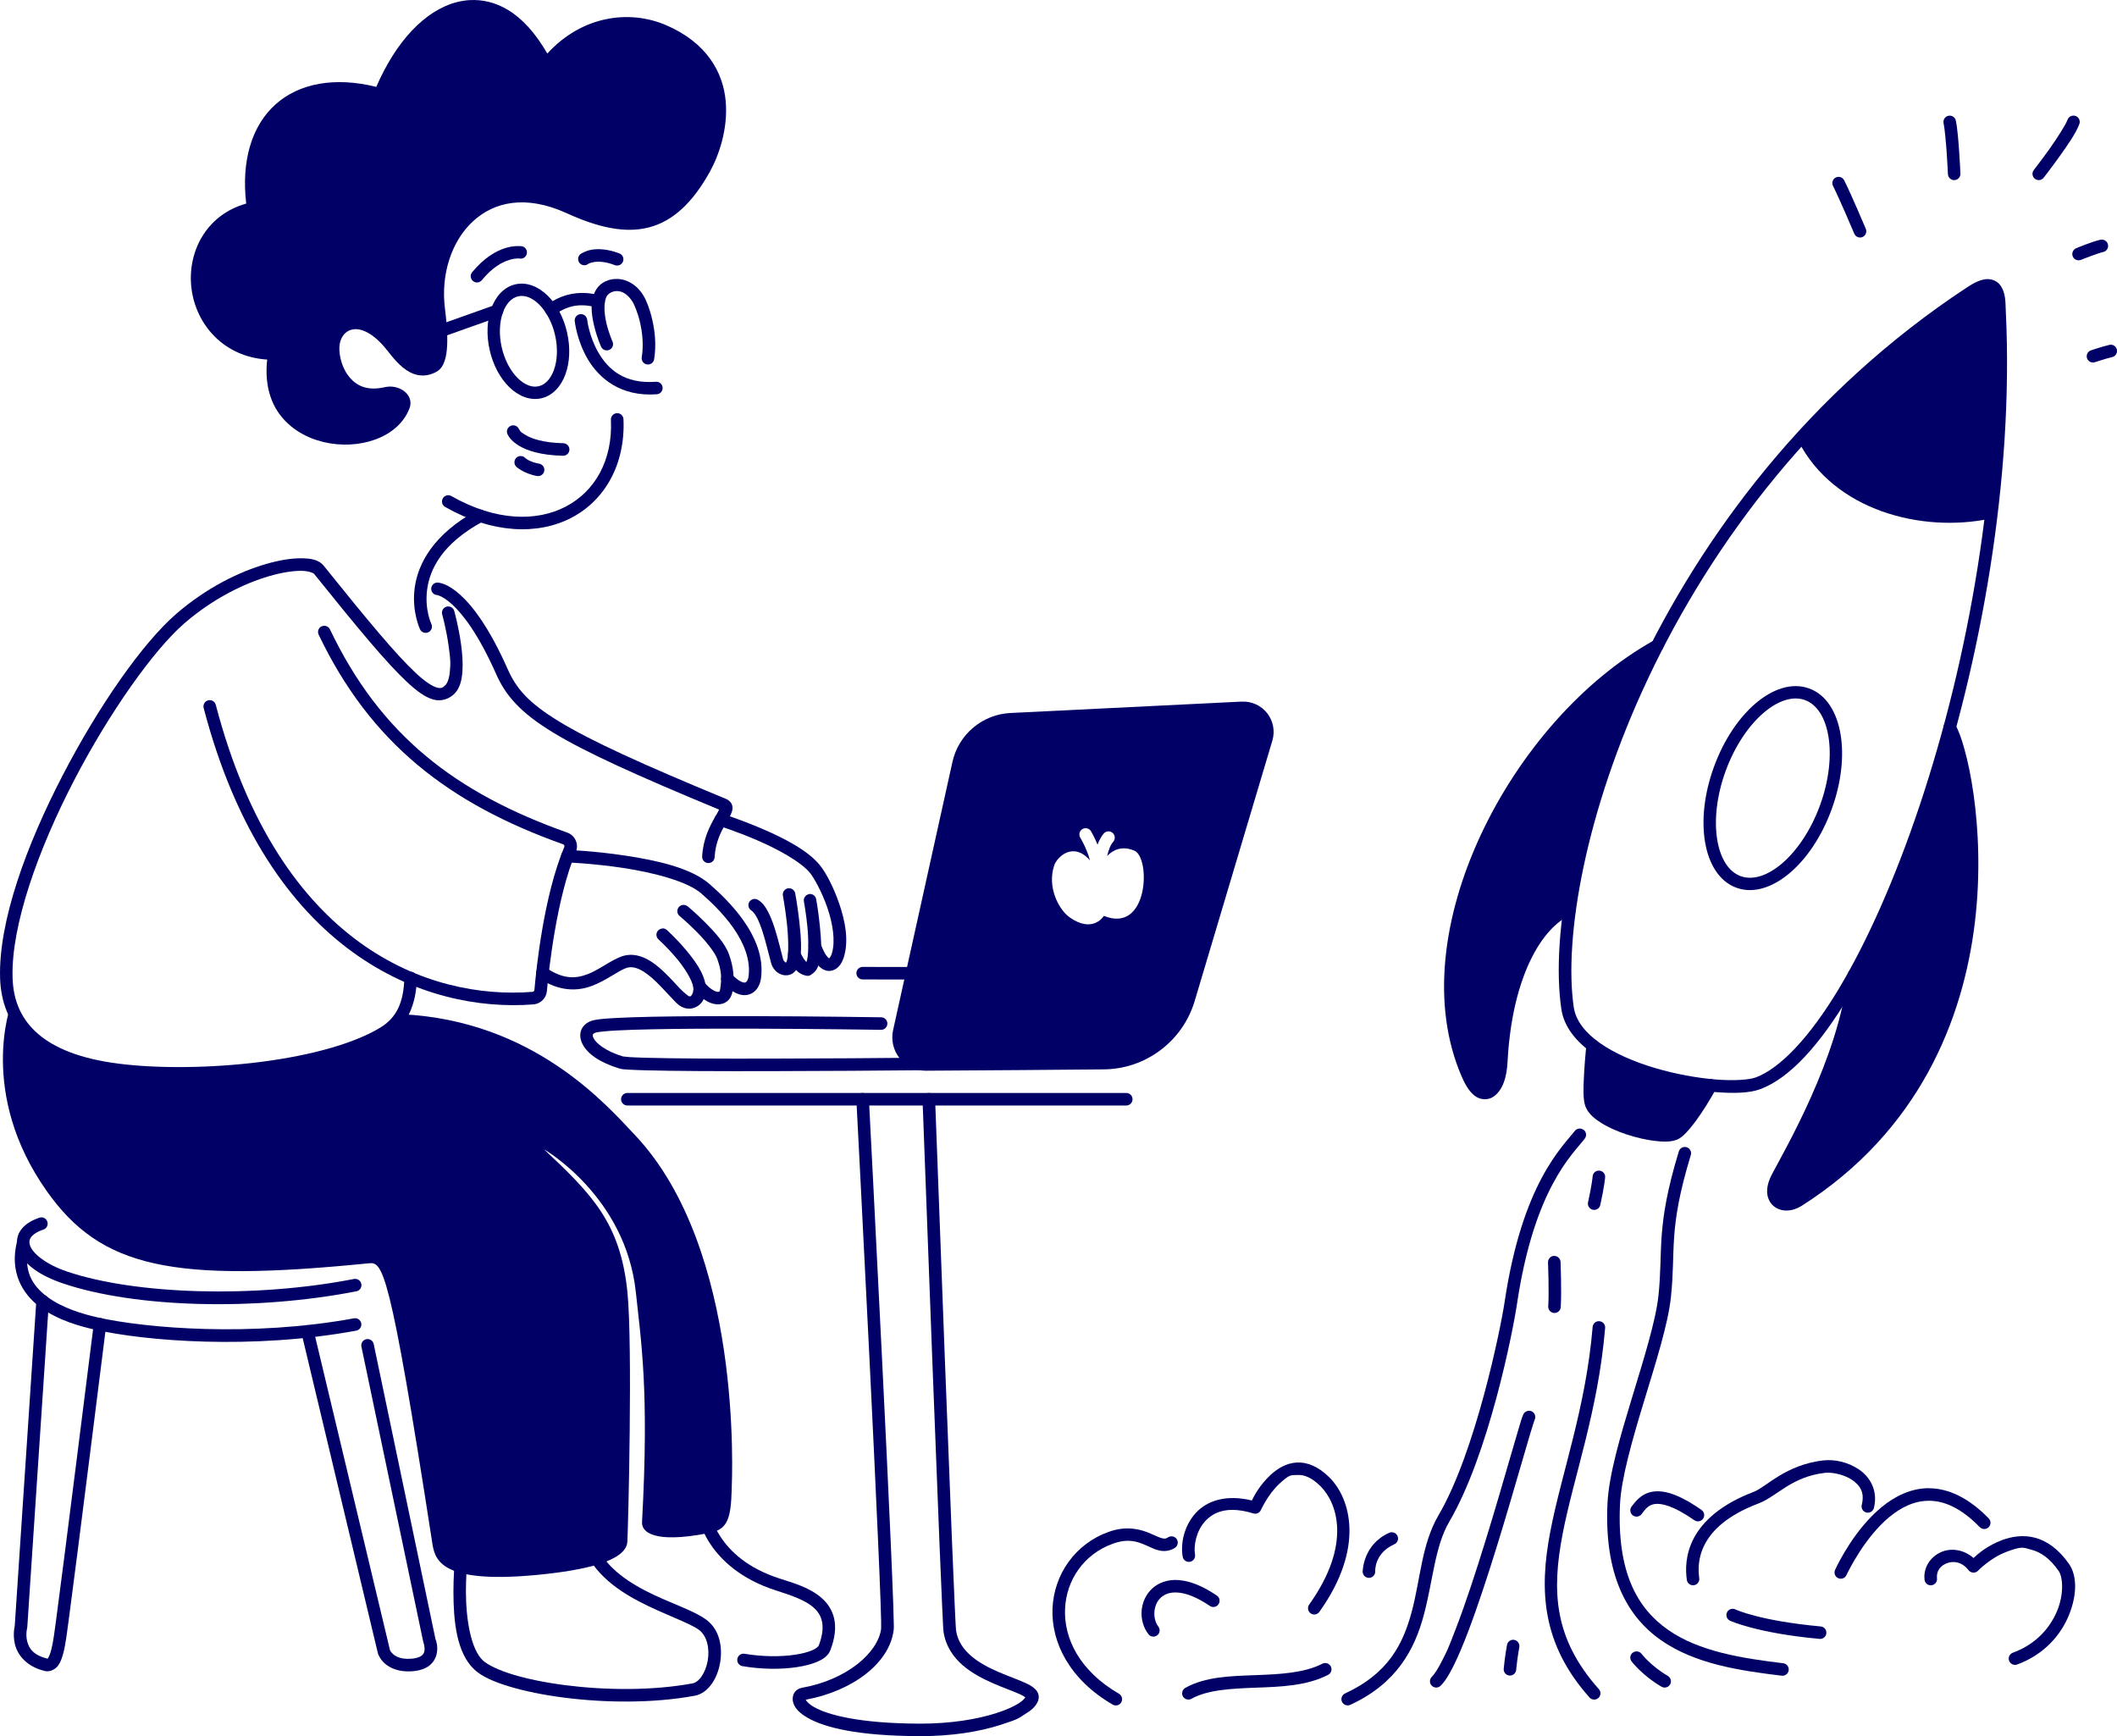 <svg xmlns="http://www.w3.org/2000/svg" xmlns:svg="http://www.w3.org/2000/svg" id="svg1990" viewBox="0 0 5068.5 4156.5"><defs><style>      .st0, .st1 {        fill: #006;      }      .st1 {        fill-rule: evenodd;      }    </style></defs><g id="notion-developer-daily-product-launch-2"><path id="path2451" class="st0" d="M1389.4,752.1c-8.2.9-14.2,8.2-13.4,16.5h0s4.7,46.4,31.4,91.6,78.7,90.2,165.2,83.7c8.3-.6,14.4-7.8,13.8-16.1s-7.8-14.4-16.1-13.8c-75.8,5.7-114.2-30.2-137.1-69s-27.4-79.5-27.4-79.5c-.9-8.2-8.2-14.2-16.5-13.4Z"></path><path id="path2452" class="st0" d="M1479.8,667.9c-21.5-1.3-41.5,8.1-51.8,24.3-17,26.8-12,60.9-5.4,88.3,6.6,27.5,16.5,49.5,16.5,49.5,3.4,7.6,12.2,10.9,19.8,7.6,7.6-3.4,11-12.2,7.6-19.8,0,0-8.9-19.9-14.7-44.3s-6.8-52.2,1.5-65.3c6.9-10.8,37.3-24.5,61.7,15.1,3.1,5,11.8,24.4,17.4,48.7s8.8,54.1,4.1,83.3c-1.3,8.2,4.2,15.9,12.4,17.2,8.2,1.3,15.9-4.2,17.2-12.4,5.6-34.4,1.8-67.8-4.5-94.9-6.3-27-14.5-46.9-21.1-57.6h0c-16.3-26.6-39.3-38.5-60.8-39.8h0Z"></path><path id="ellipse2452" class="st0" d="M1234,680.7c-27.7,6.3-47.5,29.2-57.8,57.7-10.3,28.5-12,63.6-3.8,99.8s25,67,46.6,88.3,49.4,33.3,77.1,27,47.5-29.2,57.8-57.7,12-63.6,3.8-99.8-25-67.1-46.6-88.3c-21.6-21.2-49.4-33.3-77.1-27ZM1240.6,709.4c15.6-3.5,33.2,2.8,49.9,19.3,16.8,16.5,31.4,42.6,38.5,73.8s5.2,61.1-2.8,83.2-21.1,35.4-36.6,39-33.1-2.8-49.9-19.3c-16.8-16.5-31.4-42.6-38.5-73.8s-5.2-61.1,2.8-83.2,21.1-35.4,36.6-39Z"></path><path id="path2453" class="st0" d="M1404.8,701.7c-32.4-2.4-64.6,6-94.2,27.3-6.7,4.8-8.3,14.2-3.4,20.9h0c4.8,6.7,14.2,8.2,20.9,3.4,32.8-23.6,64.7-27.4,100.6-16.9,7.9,2.3,16.3-2.2,18.6-10.1,0,0,0,0,0,0,2.3-7.9-2.2-16.3-10.1-18.6,0,0,0,0,0,0-10.7-3.2-21.6-5.2-32.3-6Z"></path><path id="path2454" class="st0" d="M1444.4,597.2c-11.2-1.2-20.8-.6-28.7.8-15.7,2.9-25.8,10.2-25.8,10.2-6.5,5.1-7.7,14.5-2.6,21.1h0c5.1,6.5,14.5,7.7,21,2.6,0,0,2.5-2.5,12.7-4.3,10.2-1.9,26.8-2.1,51.2,7.2,7.7,2.9,16.4-.9,19.4-8.7,2.9-7.7-.9-16.4-8.7-19.4,0,0,0,0,0,0-14.5-5.5-27.3-8.4-38.6-9.6h0Z"></path><path id="path2455" class="st0" d="M1238,589.1c-7,.2-16.8,1.3-27.9,4.7-22.2,6.9-51.1,23.1-79.7,58-5.3,6.4-4.3,15.9,2.1,21.1,0,0,0,0,0,0,6.4,5.3,15.9,4.3,21.1-2.1,0,0,0,0,0,0,25.3-30.9,48.7-43.2,65.4-48.4,16.7-5.2,25.1-3.4,25.1-3.4,8.2,1.4,15.9-4,17.3-12.2,1.4-8.2-4-15.9-12.2-17.3,0,0-4.2-.6-11.2-.4h0Z"></path><path id="path2456" class="st0" d="M1223.2,1019.4c-7.7,3-11.5,11.7-8.5,19.4h0s2.3,5.2,6.4,10.3,10.7,11.4,20.6,17.5c19.7,12.1,52.4,23.3,106.2,24.5,8.3.2,15.2-6.4,15.4-14.6h0c.2-8.3-6.4-15.2-14.6-15.4h0c-49.9-1.2-77-11.4-91.2-20.1s-10.9-8.3-13-10.8c-2.1-2.5-1.8-2.4-1.8-2.4-3-7.7-11.7-11.5-19.4-8.5,0,0,0,0,0,0Z"></path><path id="path2457" class="st0" d="M1246.3,1091.7c-4,0-7.8,1.7-10.5,4.6-5.7,6-5.5,15.5.4,21.2h0s17.9,16.6,49.6,22.1c8.2,1.4,15.9-4.1,17.3-12.2h0c1.4-8.2-4.1-15.9-12.2-17.3-24.2-4.2-33.9-14.1-33.9-14.1-2.9-2.8-6.7-4.3-10.7-4.2Z"></path><path id="path2458" class="st0" d="M1477,989.2c-8.3.4-14.7,7.4-14.3,15.7h0c4.5,97.8-38.7,171.7-108.3,208s-167.4,35.2-273.8-25.3c-7.2-4.1-16.4-1.6-20.4,5.6-4.1,7.2-1.6,16.4,5.6,20.5,113.2,64.3,222.4,67.6,302.5,25.8,80.1-41.8,129.3-128.5,124.4-236-.4-8.3-7.4-14.7-15.7-14.3Z"></path><path id="path2459" class="st0" d="M1142.4,1221.8c-105.3,57-141.8,128.3-149.5,185.2s12.7,99.6,12.7,99.6c3.6,7.5,12.5,10.6,20,7.1,7.5-3.6,10.7-12.5,7.1-20,0,0,0,0,0,0,0,0-16.5-34.6-10-82.7s35.2-109.4,134-162.8c7.3-3.9,10-13,6.1-20.3h0c-3.9-7.3-13-10-20.3-6.1h0Z"></path><path id="path2460" class="st0" d="M1124.9.2c-10.2.6-20.5,2.2-30.5,4.7-77.8,19.9-146.9,95.4-193.5,203.1-98.9-24.5-184.4-9-241.2,41.9-56.8,50.9-82.3,134.7-70.2,237.5-98.3,27.7-141.8,119-131,203.8,10.7,84.1,75,162.7,181.2,169.7-5.9,53.1,5.3,97.3,28.9,129.8,26.1,35.9,65.1,57.9,106.4,67.7s85.1,7.6,122.7-5.9c37.6-13.5,69.5-39,83.1-76.1,3-8.1,2.5-17.2-.7-24.4-3.2-7.2-8.5-12.8-14.6-17-12.2-8.3-28.2-11.7-44.5-8-44.9,10.2-70.7-5.3-88-28.7-17.3-23.4-23-56.9-19.6-75.2,3.4-18.5,15.1-31.9,31.9-34.6s43,5.4,74.6,41.6c9.8,11.2,24.7,33.5,45,50,10.2,8.2,22,15.3,36,17.9s29.7.3,44.6-8.3c10.2-5.8,15.8-15.7,19.2-26.2,3.5-10.5,5.1-22.5,5.8-35.6,1.4-26.4-1.2-57.8-5.2-89.2-10.3-81.2,15.5-160.9,66.4-208.2,50.9-47.3,126.4-64.9,224.8-20.2h0c76.1,34.7,140.5,48.9,197.6,34,57.1-14.9,103.8-58.7,144.7-131.8,21.5-38.3,44.8-103,38.6-171s-44.8-139-142-181c-87.9-38-201.5-23.5-285,67.7-28.2-48.9-60.1-84.1-94.8-104.8-29.2-17.5-60.4-24.9-91.1-23.1h0ZM1126.6,30.1c24.8-1.5,49.4,4.4,74,19,32.7,19.5,65.2,55.3,94,110.8,3.8,7.4,12.9,10.2,20.2,6.4,1.9-1,3.5-2.3,4.8-4,76.8-96.4,182.7-109.6,264.2-74.4,88.8,38.4,118.5,96.8,124,156.2,5.5,59.3-16,120-34.9,153.7h0c-38.7,69.2-79,105.1-126.2,117.4s-104.5,1.1-177.6-32.2c-106.7-48.5-198.2-29.7-257.6,25.5-59.4,55.2-87.2,144.2-75.8,233.9,3.9,30.5,6.2,60.8,5,83.9-.6,11.5-2.2,21.3-4.3,27.8-2.2,6.5-4.7,9.1-5.6,9.6-9.7,5.5-16.9,6.2-24.2,4.8-7.3-1.4-15-5.5-22.6-11.7-15.4-12.5-29.2-32.5-41.4-46.4-35.7-40.8-71.5-56.3-102-51.4s-51.4,30-56.7,58.8c-5.3,28.9,2.1,67.3,25,98.4,22.9,31.1,64.2,52.6,118.8,40.1h0c7.7-1.7,16.3.4,21,3.6,2.3,1.6,3.5,3.3,3.9,4.2.4.9.5.9,0,2.1-9.9,27-33.6,46.9-65.1,58.2s-70,13.3-105.7,4.9-68-27.1-89.1-56.1c-21.1-29-31.8-68.7-22.2-123.1,1.4-8.2-4-15.9-12.2-17.4-.9-.2-1.8-.2-2.7-.2-102.2.7-157.9-69.1-167.6-144.9s27-154.8,119.9-174.6c7.7-1.6,12.9-9,11.7-16.9-15.1-102,9.6-178.6,59.9-223.7s128-60.4,225.5-33.1c7.3,2.1,15.1-1.7,17.9-8.8,44.2-108.4,112.3-179.4,178.7-196.4,8.3-2.1,16.6-3.5,24.8-4h0Z"></path><path id="path2461" class="st1" d="M605,498.1c-200.5,42.8-167.5,350.6,50.9,349.2-40.6,230.3,264,252.2,310.8,123.9,6.8-18.6-18.4-35-42.3-29.6-99.5,22.7-134.4-74-125.7-121.2,8.6-47.3,65.3-77.2,132.6-.2,21.9,25.2,57.7,84.6,106.9,56.5,22.3-12.7,20.3-74.3,12.4-136.2-21.7-171,107.3-337.2,312.3-243.9,149.2,68,243.4,50.8,323.1-91.5,40.3-72,89.7-250.6-96.2-330.9-87.3-37.7-201.2-22.4-281.9,78.8-118.8-229.3-308-150.7-398.7,71.7-201.9-56.6-335.5,62.5-304.2,273.4h0Z"></path><path id="path2462" class="st0" d="M720.6,1336.6c-23.3-.1-51.9,4.4-84,13.8-64.3,18.6-142.5,56.8-214.8,119.4-79.5,68.8-185,219-271.6,386.1C63.5,2022.9-3.7,2205.5.2,2341.2c1.6,56.8,21,109.2,63.6,149.7,42.6,40.5,107.4,69.1,198.6,82.9,91.6,13.9,218.6,14.9,342.2,1.1,123.6-13.8,243.4-41.8,321.4-89,49.2-29.9,70.5-80.8,72.1-144.1.2-8.3-6.3-15.2-14.6-15.4-8.3-.2-15.2,6.3-15.4,14.6h0c-1.5,57.5-17.7,95-57.7,119.3-70.7,42.8-188,71.3-309.2,84.8-121.2,13.5-246.7,12.4-334.4-1-87.2-13.2-145.7-40.1-182.4-75s-52.9-78.1-54.3-128.8c-3.6-124.7,61.3-306,146.6-470.7,85.4-164.7,191.8-314.1,264.6-377.2,68.7-59.5,143.6-95.8,203.5-113.2,30-8.7,56.3-12.6,75.6-12.6,19.3,0,30.3,5.7,31.2,6.8,105.7,131.5,174,213.8,222.6,259.1,24.3,22.7,43.6,36.6,62.8,42.1,19.2,5.5,38.8-1,51.6-14.4,13.3-13.9,17.2-33.2,18.6-53.8,1.3-20.6-.5-43-3.4-64.2-5.8-42.3-16.2-79.4-16.2-79.4-2.2-8-10.5-12.6-18.5-10.4-8,2.2-12.6,10.5-10.4,18.5,0,0,9.9,35.6,15.4,75.5s4.3,40.8,3.2,58.1-5.6,30.2-10.3,35c-7.6,7.9-11.1,9.3-21.7,6.3s-27.8-13.9-50.5-35.2c-45.6-42.5-114.1-124.6-219.6-256-12-14.9-31.2-17.9-54.5-18h0Z"></path><path id="path2463" class="st0" d="M770,1499.4c-7.5,3.6-10.6,12.5-7.1,20,124.2,259.9,312.4,404.8,585.2,501.9,0,0,.1,0,.2.1,1.1.4,2.1,1.3,2.7,2.6,0,0,0,0,0,.1.5,1.2.5,2.6,0,3.9,0,.1-.1.2-.2.4-48.6,115.7-66.5,287.3-71.3,341.5h0c-.2,2.6-2,4.4-4.6,4.7-245.3,19.3-606.3-106.7-758.3-687.2-2.1-8-10.3-12.8-18.3-10.7,0,0,0,0,0,0-8,2.1-12.8,10.3-10.7,18.3,154.7,591,531.9,730,789.9,709.6h.2c16.8-1.6,30.3-15.1,31.7-32,4.7-53.1,23.6-224.2,69.1-332.4l-.2.4c4-8.9,4.2-19,.3-28-3.8-9-11.3-16.1-20.6-19.3-268.1-95.4-447.1-233.3-568-486.5-3.6-7.5-12.5-10.6-20-7.1h0Z"></path><path id="path2464" class="st0" d="M1048,1394.7c-8.3-.3-15.2,6.1-15.6,14.4h0c-.3,8.3,6.1,15.3,14.4,15.6h0s.6-.3,6.6,2.2c6,2.6,15.8,8.1,28.6,19.7,25.6,23.2,63.3,71,106.1,167.7,22.2,50,56.9,91.2,135.2,138.9,77.4,47.2,199.3,102.7,398.4,185.1-1.8,3.8-4.7,9.1-9.7,17.7-12,20.6-28.7,52-30.9,94.5-.4,8.3,5.9,15.3,14.2,15.7s15.3-5.9,15.7-14.2c1.8-35.4,15.4-61.3,26.9-81,5.7-9.8,11-17.5,14.1-26.8,1.6-4.6,2.9-10.6.6-17.3-2.3-6.8-8.4-11.7-13.9-14-202.7-83.8-324.5-139.5-399.8-185.4-75.3-45.9-103.2-80.1-123.3-125.4-44-99.2-83.5-150.7-113.4-177.8-14.9-13.5-27.5-21-36.9-25-9.4-4-17.3-4.7-17.3-4.7h0Z"></path><path id="path2465" class="st0" d="M1886.4,2126.7c-8.1,1.5-13.5,9.3-12,17.5,0,0,5.5,29.7,9.4,64.5,3.9,34.8,4.9,76.2.3,90.9h0c-1.3,4.2-2.4,4.9-2.6,5.1-1.4-.7-5.6-4.5-6.4-7.4-4.8-17.4-11.5-47.5-20.5-75.4-4.5-14-9.7-27.5-15.9-39.3s-13.2-22.1-24.4-28.5c-7.2-4.1-16.3-1.6-20.5,5.5-4.1,7.2-1.6,16.3,5.5,20.5,2.6,1.5,7.9,7.3,12.8,16.5,4.9,9.2,9.6,21.4,13.8,34.5,8.4,26.1,14.9,55.2,20.2,74.2,3.8,13.9,13.4,24.9,27.9,28.8,7.2,1.9,16.4,1.1,23.7-3.7s12.1-12.6,15-21.8c8.5-27.2,4.9-67.1.9-103.2s-9.7-66.6-9.7-66.6c-1.5-8.1-9.3-13.5-17.5-12,0,0,0,0,0,0h0Z"></path><path id="path2466" class="st0" d="M1936.8,2140.7c-8.1,1.5-13.6,9.3-12.1,17.4,0,0,5.2,28.2,8.4,60.9,3.2,32.7,2.8,71.5-2,83.1-.3.8-.2.4-.6,1-2.4-2.5-8.2-8.7-15.1-24.5-3.3-7.6-12.2-11.1-19.7-7.8h0c-7.6,3.3-11.1,12.2-7.8,19.7h0c10,22.9,18.6,37,33.9,42.9s17.6,1.7,24.1-2.8,10.1-10.6,12.8-17.1c10.7-26,7.5-63.4,4.1-97.5s-8.7-63.4-8.7-63.4c-1.5-8.1-9.3-13.5-17.4-12.1h0Z"></path><path id="path2467" class="st0" d="M1729.8,1948.4c-7.9-2.5-16.3,1.9-18.8,9.8-2.5,7.9,1.9,16.3,9.8,18.8,0,0,42.7,13.5,91.8,34.6s104.5,51.3,126.5,78c9.1,11,28.5,45.2,41.6,83.1s19.8,80.2,11.1,109.3c-1.7,5.6-4.2,9.8-5.8,11.5-1.6,1.7-1,1-.6,1.1.4,0-2-.4-6.1-5.7-4.1-5.3-9.3-15-14.5-29.5-2.8-7.8-11.3-11.9-19.1-9.1-7.8,2.8-11.9,11.3-9.1,19.1,5.8,16.5,12,28.7,19,37.8s15.5,15.7,25.9,17.1c10.4,1.4,20.3-3.7,26.4-10.2,6.2-6.5,10-14.6,12.7-23.5,12-40,2.6-86.7-11.5-127.6-14.1-41-32.7-75.4-46.8-92.4-29.8-36.1-87.1-64.6-137.8-86.5-50.7-21.8-94.7-35.7-94.7-35.7h0Z"></path><path id="path2468" class="st0" d="M1585.9,2223c-4,.2-7.7,2-10.4,4.9-5.6,6.1-5.1,15.6,1.1,21.2,0,0,0,0,0,0,0,0,19.8,17.9,40.4,41.9,20.6,24,40.7,55.1,43,73.6.8,5.9-1,13.5-3.6,17.1-2.5,3.7-2.7,4.5-8,3.1,1.2.3-9-6.2-19.4-17-10.3-10.7-22.8-24.9-36.7-38.4s-29.4-26.5-46.9-34.9c-17.5-8.4-38.1-12-58.2-4.3-28,10.7-52.9,31.8-80.9,42.3s-57.3,12.7-99.2-15.7c-6.9-4.6-16.2-2.9-20.8,4,0,0,0,0,0,0-4.6,6.9-2.9,16.2,4,20.8,0,0,0,0,0,0,48.5,32.8,92.1,31.7,126.4,18.9s61.1-34.7,81.1-42.4c11.2-4.3,21.9-2.8,34.5,3.3,12.6,6.1,26.2,17,39,29.5s25,26.1,36,37.6c11,11.5,18.8,21.5,33.7,25.3,16.2,4.1,32.3-4,40-15.3,7.7-11.3,10.2-24.8,8.6-37.9-4.1-32.4-28.1-63.7-50-89.4s-43.1-44.7-43.1-44.7c-3-2.7-6.8-4.1-10.8-3.8h0Z"></path><path id="path2469" class="st0" d="M1646.2,2169.9c-6.4-5.3-15.8-4.5-21.1,1.9-5.3,6.4-4.5,15.8,1.9,21.1,0,0,19.5,16.3,40.7,37.7,21.3,21.4,44,49.3,49.5,65,9.3,26.4,11.7,43.9,6.8,73.9-.5,3.1-1.4,3.9-1.9,4.4-.5.4-1.3,1-4.1.7-5.5-.5-18.1-6.2-31.6-22.7-5.3-6.4-14.7-7.3-21.1-2,0,0,0,0,0,0-6.4,5.3-7.3,14.7-2,21.1,0,0,0,0,0,0,16.8,20.4,34.3,31.9,52.1,33.4,8.9.8,18.2-1.5,25.3-7.1,7.1-5.6,11.4-14,12.9-23,5.6-33.9,2.2-59.6-8-88.8h0c-9.4-26.8-34.1-53.6-56.5-76.2-22.4-22.6-42.8-39.6-42.8-39.6h0Z"></path><path id="path2470" class="st0" d="M1359.1,2034.7c-8.3-.3-15.2,6.1-15.6,14.4-.3,8.3,6.1,15.3,14.4,15.6h0s62.4,2.4,134.4,13.3c71.9,10.9,153.6,32,186.8,61.1,19.5,17.1,51.3,46.3,76.2,81.8s42.5,76.5,36.8,117.7c-1.1,7.7-4.8,12.8-7.7,13.6-2.9.8-13.3.2-32.2-19.4-5.8-5.9-15.3-6.1-21.2-.3h0c-5.9,5.8-6.1,15.3-.3,21.2h0c22.5,23.2,43.4,32.7,62.1,27.3s27-23.1,29.1-38.3h0c7.2-52-14.6-100.1-42-139-27.4-38.9-61-69.5-81-87.1-44.7-39.2-128.2-57-202.1-68.2s-137.7-13.6-137.7-13.6h0Z"></path><path id="path2471" class="st0" d="M1794.4,2432.7c-81.1-.2-164.6.2-232.4,1.5-33.9.7-63.9,1.7-87.9,3-24,1.3-41.3,2.7-52.7,5.3-12.7,2.9-23.9,10.4-29.1,21.8s-3.4,24.7,2.8,36.2c12.3,23,40.7,43.2,87.5,57.5h0c6.8,2.1,12.4,2.2,22.6,2.8,10.2.6,23.6,1.2,39.7,1.6,32.4.9,76,1.5,127.1,1.8,102.2.6,234.3.2,365.1-.6,261.5-1.7,517.5-5,517.5-5,8.3-.1,14.9-6.9,14.8-15.2h0c-.1-8.3-6.9-14.9-15.2-14.8h0s-256,3.3-517.3,5c-130.7.8-262.7,1.2-364.7.6-51-.3-94.5-.9-126.5-1.8-16-.5-29.1-1-38.7-1.6-9.6-.6-17.1-2-15.7-1.6-42.1-12.8-63.7-31.6-69.8-42.9-3-5.7-2.5-8.4-1.9-9.7s2.2-3.5,8.4-4.9c6.7-1.5,24.3-3.3,47.7-4.6,23.4-1.3,53.1-2.3,86.8-2.9,67.4-1.4,150.7-1.7,231.7-1.5,162,.4,315.1,2.8,315.1,2.8,8.3.1,15.1-6.5,15.2-14.8h0c.1-8.3-6.5-15.1-14.8-15.2h0s-153.2-2.4-315.5-2.8h0Z"></path><path id="path2472" class="st0" d="M2973.2,1679.7l-554.1,27.3c-67.3,3.3-124.3,51.4-138.8,117.2,0,0-100.6,455-142.1,642.2-5.2,23.6.6,48.4,15.8,67.3,15.2,18.8,38.2,29.8,62.4,29.7,161.2-.9,316.4-2.2,426.3-3.2,100.6-.9,188.9-67.4,217.6-163.7,54.5-182.6,143.9-482.4,186-623.5,6.7-22.6,2.1-47-12.4-65.5-14.5-18.5-37.2-28.9-60.7-27.7h0ZM2974.6,1709.6c13.8-.7,27.1,5.4,35.6,16.3,8.5,10.9,11.2,25.2,7.3,38.5-42.1,141.1-131.5,440.9-185.9,623.5-25,83.9-101.6,141.5-189.1,142.3-109.9,1-265.1,2.3-426.2,3.2-15.1.1-29.4-6.8-38.9-18.5-9.5-11.8-13.1-27.2-9.8-41.9,41.4-187.2,142.1-642.2,142.1-642.2,11.7-52.8,57-91.1,111-93.7l554-27.3Z"></path><path id="path2473" class="st1" d="M2216.3,2548.3c-19.7.1-38.3-8.8-50.7-24.1s-17.1-35.4-12.8-54.6c41.4-187.2,142.1-642.2,142.1-642.2,13.1-59.3,64.3-102.5,125-105.5l554.1-27.3c18.7-.9,36.6,7.3,48.1,22s15.2,34.1,9.9,52c-42.1,141.1-131.5,440.9-186,623.5-26.9,90.1-109.3,152.2-203.4,153-109.9,1-265.1,2.3-426.3,3.2h0ZM2650.7,2049.4c3.1-13.1,7.5-26.1,14.6-34.2,5.4-6.3,4.8-15.7-1.5-21.2-6.2-5.4-15.7-4.7-21.2,1.5-6,6.9-10.9,16.3-14.9,26.6-7.8-18.9-15.6-32-15.6-32-4.3-7.1-13.5-9.4-20.6-5.2-7.1,4.3-9.4,13.5-5.1,20.6,0,0,15.4,25.1,23.2,54.4-39.8-45.9-78.8-8.5-85.6,11.9-17.9,53.2,12,106.7,36.6,124.2,56.7,40.1,82.2-3.3,82.2-3.3,107.5,43.6,112.4-139.3,73.3-156-29.7-12.8-51.2-2-65.5,12.7h0Z"></path><path id="path2474" class="st0" d="M2065.4,2314.9c-8.3,0-15,6.7-15,15h0c0,8.3,6.7,15,15,15h0l118.3.2c8.3,0,15-6.7,15-15h0c0-8.3-6.7-15-15-15l-118.3-.2Z"></path><path id="path2475" class="st0" d="M1502,2616.7c-8.3,0-15,6.7-15,15h0c0,8.3,6.7,15,15,15h1194.5c8.3,0,15-6.7,15-15h0c0-8.3-6.7-15-15-15h-1194.5Z"></path><path id="path2476" class="st0" d="M2223.1,2616.7c-8.3.3-14.7,7.3-14.4,15.5h0s11.5,311.3,23.5,626.3c6,157.5,12.2,315.8,17.1,436.6,2.5,60.4,4.6,111.4,6.3,148.2.8,18.4,1.6,33.3,2.1,44.1.6,10.8.7,15.6,1.5,20.5,5.2,33.3,23.2,59.3,45.5,78.7s49.1,33,74.1,43.9,48.7,19,63.8,26c6.4,3,9.9,5.4,12.2,7.2-1.9,2.8-6,8.3-16.9,15-12.5,7.6-30.6,15.7-53.2,22.9-45.2,14.4-108.3,25.2-183.1,25-144.7-.5-219.7-21.1-252.2-39.5-14.2-8-18.8-14.8-20.3-17.8,112.6-20.8,200.3-87.6,210.4-166,.8-5.9.5-11.4.2-22.7s-.6-26.5-1.3-45.2c-1.3-37.4-3.4-88.6-6.1-149.1-5.3-120.8-12.9-278.4-20.6-434.7-15.4-312.7-31.4-620.7-31.4-620.7-.4-8.3-7.5-14.6-15.8-14.2h0c-8.3.4-14.6,7.5-14.2,15.7,0,0,16,307.9,31.4,620.6,7.7,156.3,15.2,313.8,20.5,434.6,2.7,60.4,4.8,111.6,6.1,148.8.6,18.6,1.1,33.7,1.3,44.7s-.2,19.5,0,18.3c-7.4,58.1-83.9,122.9-189.5,141.3-7,1.2-14,5.2-18.1,11.7-4.2,6.4-5.1,14.7-3.4,22,3.5,14.7,15.4,27.1,35.9,38.7,40.9,23.1,119.5,42.9,266.9,43.4,77.8.3,143.6-10.9,192.3-26.4s44.3-16.5,59.7-25.8c15.3-9.3,26.7-18.6,31.9-32.1,1.9-5,2.2-11.2.6-16.4-1.6-5.2-4.6-9.1-7.8-12.2-6.4-6.2-14-10.2-22.8-14.3-17.7-8.2-40.8-16.1-64.5-26.3s-47.8-22.8-66.3-39-31.6-35.2-35.6-60.7c.2,1.4-.6-6.9-1.1-17.5s-1.3-25.4-2.1-43.8c-1.7-36.7-3.8-87.7-6.3-148.1-4.9-120.7-11.1-279.1-17.1-436.5-12-314.9-23.5-626.2-23.5-626.2-.3-8.3-7.3-14.7-15.5-14.4h0Z"></path><path id="path2477" class="st1" d="M26.3,2405.6c25.7,75.5,97.8,131.9,238.3,153.3,179.3,27.3,504.9,4.1,653.6-85.9,19.4-11.8,33.8-26.7,44.2-44.8,315.3,15.4,489.5,217,557.5,288.9,259.4,274.1,232.7,820.6,231.9,849.5-1.9,64.2-8.4,93.7-48.6,102.2-111,23.5-168,10.3-166-25.8,17.3-316.1-2.7-433.3-14.8-548.7-24.2-230.6-219.8-342.6-219.8-342.6,114.5,107.4,182.4,176.1,199.4,340,13.1,126.5,2,565.2,0,599.4-2.8,46.7-103.6,68.3-211.9,79-243.1,24-249.4-39.4-255.7-79.6-102.4-662.8-118.5-669.3-151.8-666-470.1,47.1-640.5,11.1-770.5-172.7-165.7-234.2-85.9-446.2-85.9-446.2Z"></path><path id="path2478" class="st0" d="M94.3,2915.3c-21.3,7.2-37.2,17.7-46.3,32.3s-9.6,32.8-2.8,48.6c13.5,31.6,50.5,57.9,106,76.6,172.5,58.2,459.2,66.1,702.1,18.7,8.1-1.6,13.4-9.5,11.8-17.6-1.6-8.1-9.5-13.4-17.6-11.9-237.8,46.4-523.2,37.5-686.7-17.7-50.8-17.1-80.5-42.5-88-60-3.7-8.8-3.3-14.5.7-20.9,4-6.4,13.4-14,30.4-19.7,7.9-2.6,12.1-11.1,9.4-19,0,0,0,0,0,0-2.6-7.9-11.1-12.1-19-9.4,0,0,0,0,0,0h0Z"></path><path id="path2479" class="st0" d="M59,2961.1c-8-2-16.2,2.8-18.2,10.9-18.4,72.8,12.3,125.5,54.9,157.2s96.3,46.1,129.6,53.7c122.8,28,378.7,48.7,627.6,2.8,8.1-1.5,13.5-9.3,12-17.5-1.5-8.1-9.3-13.5-17.5-12h0c-243.7,44.9-498.5,24.1-615.5-2.6h0c-31.9-7.3-82.1-21.6-118.4-48.6-36.3-27-59.6-63.3-43.8-125.8,2-8-2.8-16.2-10.9-18.2,0,0,0,0,0,0h0Z"></path><path id="path2480" class="st0" d="M103,3100.1c-8.3-.5-15.4,5.7-16,14h0s-51.8,779.9-51.8,779.9l.5-2.9s-6,21.4.2,46c6.2,24.6,27.1,53,71.7,63.5,12.1,2.9,25-4.2,31.3-12.8s9.7-18.7,12.7-30.1c5.9-22.8,9-51,12.4-75.5,15.4-112.2,90.3-709.7,90.3-709.7,1-8.2-4.8-15.7-13-16.8,0,0,0,0,0,0-8.2-1-15.7,4.8-16.7,13,0,0-75,598.3-90.2,709.3-3.4,25.1-6.7,52.8-11.7,72-2.5,9.6-5.7,17-7.9,19.9-2.2,2.9.4,1.4-.2,1.3-35.8-8.5-45.4-25.6-49.5-41.7-4.1-16.2-.3-30.8-.3-30.8.3-1,.4-1.9.5-2.9l51.8-779.9c.6-8.3-5.7-15.4-14-16,0,0,0,0,0,0h0Z"></path><path id="path2481" class="st0" d="M732.8,3173c-8.1,1.9-13,10-11.1,18.1l183.1,767.2c0,.4.2.7.3,1.1,0,0,4.3,12.7,16.4,23.4,12.1,10.6,32.5,20,62,18.6,19.1-.9,33.7-5.6,44.3-13.7,10.5-8.1,16-19.3,17.9-29.3,3.4-17.6-1.7-30.9-3.1-34.3h0c0-.1-147.9-706.3-147.9-706.3-1.7-8.1-9.6-13.3-17.8-11.6h0c-8.1,1.7-13.3,9.7-11.6,17.8l147.9,706.2c.2.9.5,1.8.8,2.6,0,0,3.8,11,2.1,19.9-.8,4.4-2.4,7.8-6.7,11.1-4.3,3.3-12.4,6.8-27.4,7.5-23,1.1-34.3-5.4-40.8-11.2-6.5-5.7-7.6-9.8-7.6-9.9l-182.9-766.2c-1.9-8-10-13-18.1-11.1h0Z"></path><path id="path2482" class="st0" d="M1401,3667c-8,2.2-12.6,10.5-10.4,18.5,20.4,73,80.2,117.5,139.5,148.6,59.3,31,120.6,51.1,143.2,67.9,19.6,14.5,26.2,44.8,21.1,73.8-2.5,14.5-8,28.2-14.8,37.9-6.8,9.8-14.5,15.2-21.6,16.5-95.2,17.7-208.2,16.6-303.8,4.4-47.8-6.1-91.3-15-126-25.5-34.7-10.5-60.6-23.3-71.8-33.6-29.1-26.8-40.8-98.9-40.9-164.1s8.7-122.6,8.7-122.6c1.3-8.2-4.4-15.8-12.5-17.1h0c-8.2-1.3-15.8,4.4-17.1,12.5,0,0-9.1,59.2-9,127.2.1,68,6.9,145.9,50.6,186.1,18,16.6,46.6,29.1,83.4,40.2s81.7,20.3,130.9,26.6c98.3,12.6,213.5,13.9,313.1-4.6,17.2-3.2,30.8-14.7,40.7-28.8s16.5-31.5,19.7-49.8c6.4-36.7-.6-79.3-32.8-103.1-32.4-24-91-40.9-147.2-70.3-56.2-29.4-107.4-68.7-124.5-130-2.2-8-10.5-12.6-18.5-10.4h0Z"></path><path id="path2483" class="st0" d="M1683,3606.3c-8.2,1-14,8.6-13,16.8h0s4.5,33.7,30.2,72.7,72.9,84.5,156.6,111.6c32,10.4,68.6,21.7,90.2,40.5,10.8,9.4,18,19.9,21,34.1s1.7,32.8-7.8,57.7c-.5,1.3-4.8,6.4-14.7,10.8-9.9,4.5-24.4,8.4-41.5,11-34.1,5.2-78.6,5.1-121.4-2.2-8.2-1.4-15.9,4.1-17.3,12.3-1.4,8.2,4.1,15.9,12.2,17.3,46.1,7.9,93.1,8.1,131,2.3,19-2.9,35.7-7.2,49.3-13.3s25.3-14,30.4-27.5c10.9-28.7,13.6-53.4,9.1-74.5-4.5-21.1-16.1-38-30.7-50.6-29.2-25.3-69.4-36.2-100.6-46.3-77.5-25.1-118.4-65.6-140.7-99.5-22.3-33.9-25.4-60-25.4-60-1.1-8.2-8.6-14-16.8-13h0Z"></path><path id="path2484" class="st0" d="M1184.7,730.3l-134.2,47.7c-7.8,2.8-11.9,11.4-9.1,19.2,2.8,7.8,11.3,11.9,19.2,9.1,0,0,0,0,0,0l134.2-47.7c7.8-2.8,11.9-11.3,9.1-19.2,0,0,0,0,0,0-2.8-7.8-11.3-11.9-19.2-9.1,0,0,0,0,0,0Z"></path><path id="path2485" class="st0" d="M2821.5,3782.8c-26.3-1.8-48.5,6.6-63.5,20.8-30.1,28.6-33,76.7-8.5,108.8,5,6.6,14.4,7.8,21,2.8,6.6-5,7.8-14.4,2.8-21,0,0,0,0,0,0-14.4-18.9-12.6-51.8,5.4-68.8,9-8.5,21.6-14,40.8-12.7s45,10.2,77,32c6.8,4.7,16.2,2.9,20.8-3.9,4.7-6.8,2.9-16.2-3.9-20.8-35-23.8-65.4-35.3-91.8-37.1h0Z"></path><path id="path2486" class="st0" d="M2712.5,3659.9c-16.7-1.8-36-.4-58,7.5-80.9,28.9-131.4,102.6-134.6,183.9-3.2,81.3,41.2,170,144.1,229.7,7.2,4.2,16.3,1.7,20.5-5.4,0,0,0,0,0,0,4.1-7.2,1.7-16.3-5.4-20.5-95.1-55.2-131.9-132.9-129.2-202.6,2.7-69.7,45.2-131.9,114.7-156.8,36.3-12.9,57.6-5.4,78.2,3.5s20.2,9.7,31.8,12.6,26,2,38.4-6.1c6.9-4.5,8.9-13.8,4.4-20.8,0,0,0,0,0,0-4.5-6.9-13.8-8.9-20.7-4.4-5.7,3.7-8.4,3.7-14.9,2.1-6.5-1.6-15.6-6-27-11s-25.5-9.9-42.1-11.7h0Z"></path><path id="path2487" class="st0" d="M3104.3,3501.5c-25,1.4-45.8,14.4-62.2,29.5-25.6,23.8-39,49.1-44.9,61.3-61.5-15-107.4.5-134.1,29.7-28.5,31.3-36.9,73.4-31.5,104.9,1.4,8.2,9.2,13.6,17.3,12.2,0,0,0,0,0,0,8.2-1.4,13.6-9.2,12.2-17.3h0c-3.7-21.3,3.1-56.6,24.1-79.6,21-23.1,55.1-37.4,115.6-18.9,7.3,2.2,15.1-1.3,18.1-8.3,0,0,17-37.5,43.5-62.1s28.1-20.7,43.6-21.6c15.5-.9,33.5,4.9,55.8,27.1,38.5,38.3,76.4,137.6-27.4,283.2-4.8,6.7-3.2,16.1,3.5,20.9,6.7,4.8,16.1,3.2,20.9-3.5,109.7-153.8,74.3-272,24.2-321.8-26.4-26.4-53.7-37.2-78.7-35.8h0Z"></path><path id="path2488" class="st0" d="M3326,3669.7c-63.6,28.4-63.5,93.3-63.5,93.3.2,8.3,7.1,14.8,15.4,14.6,8.3-.2,14.8-7.1,14.6-15.4,0,0-3-43.3,45.8-65.1,7.6-3.4,11-12.2,7.6-19.8,0,0,0,0,0,0-3.4-7.6-12.2-11-19.8-7.6,0,0,0,0,0,0h0Z"></path><path id="path2489" class="st0" d="M3177.4,3982.2c-3.8-1.2-7.9-.9-11.4.9-43.6,22.4-101.8,25.2-161,27.4-59.1,2.2-119.3,3.6-167.1,30.4-7.2,4-9.8,13.2-5.8,20.4,4,7.2,13.2,9.8,20.4,5.8,38.5-21.5,94.4-24.4,153.6-26.6s121.5-4,173.6-30.7c7.4-3.8,10.3-12.8,6.5-20.2h0c-1.8-3.5-5-6.2-8.7-7.4h0Z"></path><path id="path2490" class="st0" d="M3791.4,2705c-6.5-5.1-16-3.9-21,2.6,0,0,0,0,0,0-13.4,17.3-46.2,50.2-79.4,112.7-33.2,62.5-67.6,155.4-88.7,296.9-9.4,63.2-69.5,359.4-158.4,510.8-40,68.2-43.1,152.7-63.9,230.4-20.8,77.7-56.1,148.1-159.7,195.9-7.5,3.5-10.8,12.4-7.3,19.9h0c3.5,7.5,12.4,10.8,19.9,7.3,111.7-51.5,154.2-133.5,176.1-215.4,21.9-81.8,26.2-163.8,60.8-222.9h0c94.3-160.8,152.1-454,162.2-521.6,20.7-138.8,54.1-228.1,85.6-287.2,31.5-59.2,60.4-87.4,76.6-108.4,5.1-6.5,3.9-16-2.6-21,0,0,0,0,0,0h0Z"></path><path id="path2491" class="st0" d="M3829.3,2802.6c-8.3-.7-15.5,5.4-16.2,13.7h0s-1.8,20.9-11,62.1c-1.8,8.1,3.3,16.1,11.4,17.9s16.1-3.3,17.9-11.4c9.5-42.6,11.6-66.1,11.6-66.1.7-8.3-5.4-15.5-13.7-16.2Z"></path><path id="path2492" class="st0" d="M3720.7,3006.7c-8.3.3-14.7,7.3-14.4,15.6h0s2.7,70.7.5,105.2c-.5,8.3,5.8,15.4,14,15.9h0c8.3.5,15.4-5.8,15.9-14h0c2.4-38.4-.5-108.2-.5-108.2-.3-8.3-7.3-14.7-15.6-14.4h0Z"></path><path id="path2493" class="st0" d="M3667.2,3378.9c-7.5-3.5-16.4-.3-20,7.1,0,0,0,0,0,0-3.4,7.3-6.2,17.3-11.5,35-5.3,17.7-12.1,41.3-20.2,69-16,55.4-36.8,127.1-59.3,199.9-22.5,72.8-46.7,146.8-69.5,206.4s-22.4,56.1-32.6,76.7c-10.1,20.6-19.9,35.5-26,41.5-5.9,5.8-6,15.3-.2,21.2,5.8,5.9,15.3,6,21.2.2,11.3-11.1,21.1-27.8,31.9-49.6s22.1-48.9,33.7-79.2c23.2-60.8,47.5-135.2,70.1-208.3,22.6-73.1,43.4-145,59.5-200.4,8-27.7,14.8-51.3,20.1-68.7s9.8-30.6,9.9-30.8c3.5-7.5.4-16.4-7.1-20h0Z"></path><path id="path2494" class="st0" d="M3625.6,3926c-8.1-1.5-16,3.8-17.5,12,0,0-5.1,26.6-7.9,57.1-.8,8.2,5.3,15.6,13.5,16.3,0,0,0,0,0,0,8.2.8,15.6-5.3,16.3-13.5h0c2.7-28.8,7.5-54.3,7.5-54.3,1.5-8.1-3.8-16-12-17.5Z"></path><path id="path2495" class="st0" d="M3829.3,3163.1c-8.3-.7-15.5,5.4-16.2,13.7-16.3,194.4-74.5,349.6-101.4,490.1-26.9,140.5-20.6,268.6,93.9,397.1,5.5,6.2,15,6.7,21.2,1.2,6.2-5.5,6.7-15,1.2-21.2h0c-108.4-121.7-113-234.9-86.8-371.5,26.2-136.6,85.1-294.3,101.8-493.2.7-8.3-5.4-15.5-13.7-16.2Z"></path><path id="path2496" class="st0" d="M3909.1,3956.6c-6.6,5-7.8,14.4-2.8,21,0,0,26,34.1,71.7,60.6,7.2,4.1,16.3,1.7,20.5-5.4,4.2-7.2,1.7-16.3-5.4-20.5,0,0,0,0,0,0-40.3-23.4-62.9-52.8-62.9-52.8-5-6.6-14.4-7.8-21-2.8h0Z"></path><path id="path2497" class="st0" d="M4038.1,2746.6c-7.9-2.4-16.3,2.1-18.7,10-55.7,183.1-37,234.6-48.8,345.7-6.2,59-34.9,150.7-63,243.1s-55.8,185.7-59,254.4c-7.9,169.5,45.9,269.5,128,326.9,82.1,57.4,189.5,73.1,289.2,85.1,8.2,1,15.7-4.9,16.7-13.1s-4.9-15.7-13.1-16.7c0,0,0,0,0,0-99.1-11.9-201.5-28.1-275.6-79.9s-122.8-138.1-115.2-300.9c2.9-61.8,29.6-154.8,57.7-247.1,28-92.2,57.3-183.6,64.2-248.7,12.2-115.3-7.1-160.2,47.6-340.1,2.4-7.9-2.1-16.3-10-18.7,0,0,0,0,0,0h0Z"></path><path id="path2498" class="st0" d="M3979.3,3571c-8.1-1-15.5-.9-22.4.2-27.7,4.3-42.3,24.8-50.6,35.7-5,6.6-3.7,16,2.9,21t0,0c6.6,5,16,3.7,21-2.9,0,0,0,0,0,0,8.8-11.6,15.8-21.8,31.3-24.2,15.6-2.4,44.7,3.6,95.1,38.8,6.8,4.7,16.1,3.1,20.9-3.7,0,0,0,0,0,0,4.7-6.8,3.1-16.1-3.7-20.9-40.1-28-70.2-41.1-94.5-44.1h0Z"></path><path id="path2499" class="st0" d="M4366.4,3496.2c-91.6,10.4-137.8,64-167.1,75.2-80.1,30.4-122.8,71.2-143.9,111-21,39.8-20,77.5-16.8,100,1.1,8.2,8.7,13.9,16.9,12.8,0,0,0,0,0,0,8.2-1.1,13.9-8.7,12.8-16.9-2.6-18.9-3.6-49.3,13.7-81.8,17.2-32.6,52.9-68.5,128-97,44.9-17,78.6-64.2,159.8-73.4,16.1-1.8,44.6,3.6,64,16.7s31.1,29.9,23.6,60.1c-2,8,2.9,16.2,10.9,18.2,8,2,16.2-2.9,18.2-10.9h0c10.3-41.4-9.4-74.4-36-92.3s-59-24.4-84.1-21.6h0Z"></path><path id="path2500" class="st0" d="M4619.7,3562.9c-44.4-.5-83.4,19.4-115.3,45.8-63.8,52.8-102.7,132.4-110.8,149.5-3.5,7.5-.3,16.4,7.1,20,7.5,3.5,16.4.4,20-7.1h0c7.3-15.5,45.9-92.2,102.8-139.2,28.4-23.5,60.6-39.3,95.9-38.9,35.2.4,75.2,16.6,120.5,63.1,5.8,5.9,15.3,6.1,21.2.3,5.9-5.8,6-15.3.3-21.2-49.1-50.3-97.2-71.6-141.6-72.1h0Z"></path><path id="path2501" class="st0" d="M4830.7,3678.3c-13.3,1.3-26,4.6-37.7,9-34.9,13.2-56.7,32-68,42.7-22.1-19.2-50-24-72.9-16-27,9.5-48,36.1-44.4,68.1.9,8.2,8.3,14.2,16.6,13.2,8.2-.9,14.2-8.3,13.2-16.6-2-17.7,8.8-30.9,24.6-36.5s35.2-3,51.1,17.1c5.1,6.5,14.6,7.6,21.1,2.5.6-.5,1.1-1,1.6-1.5,0,0,29.4-30.5,67.8-45s40-10.4,60.9-4.8,42.9,19.7,64.5,51c9.5,13.7,12.9,53.8-3.5,94s-49.8,80.6-106.5,101.3c-7.8,2.8-11.8,11.5-8.9,19.2h0c2.8,7.8,11.5,11.8,19.2,9h0c65-23.8,104.9-71.1,124-118.2,19.2-47,20.3-93.6.3-122.4h0c-24.7-35.7-53.1-55.3-81.4-62.9-14.2-3.8-28.2-4.5-41.5-3.2h0Z"></path><path id="path2502" class="st0" d="M4143.3,3852.4c-3.7,1.3-6.8,4.1-8.5,7.7-3.6,7.5-.4,16.4,7.1,20,0,0,0,0,0,0,0,0,63.2,29.7,214.4,43.6,8.2.8,15.6-5.3,16.3-13.5h0c.8-8.3-5.3-15.6-13.5-16.3,0,0,0,0,0,0-148.1-13.7-204.3-40.8-204.3-40.8-3.6-1.7-7.7-1.9-11.5-.6h0Z"></path><path id="path2503" class="st0" d="M4753.7,668.5c-13.3,1.7-27.2,8.2-44.6,19.7-380,250-635.1,595.1-789.1,920.6-154,325.5-207.6,630.5-181.9,806.6,6.3,43.4,35.9,78.7,75.3,106.4,39.4,27.8,89.4,48.8,141,64.1s104.8,24.7,150.8,28.5,83.9,2.6,109.1-6.8c71.3-26.5,142.6-106.6,212.8-223.1,70.2-116.5,138.3-270.3,197.1-446,117.6-351.4,197.7-790.5,178.1-1193.1-1-22.1.2-45.8-14.5-64.1-7.3-9.1-20.8-14.5-34.1-12.8h0ZM4757.6,698.3c5.6-.7,5.2-.3,6.9,1.8,3.4,4.2,6.8,24.7,7.9,46.7,19.4,397.6-60.1,834-176.6,1182.2-58.3,174.1-125.8,326.1-194.4,440-68.6,113.9-139.3,188.8-197.6,210.4-15.6,5.8-52.4,8.6-96.2,5-43.8-3.6-95.3-12.7-144.7-27.3-49.4-14.6-96.8-34.9-132.2-59.8s-58.2-53.9-62.9-86.3c-24.1-165.1,27.3-468.1,179.3-789.4s404-661.9,778.5-908.4c15.4-10.1,26.3-14.3,32-15h0Z"></path><path id="path2504" class="st1" d="M4305.4,1055.5c116.6-129.4,253.3-250.5,411.9-354.8,65.6-43.2,67.9,1.3,70,45.4,7.9,161.7-.4,329.6-20.9,495.3-164.4,35.1-375.9-18.6-461-185.9h0Z"></path><path id="path2505" class="st0" d="M5050.3,825.7c-15.7,3.5-44,13-44,13-7.9,2.6-12.1,11.1-9.6,18.9h0c2.6,7.9,11.1,12.1,18.9,9.5,0,0,29.8-9.7,41.2-12.2,8.1-1.8,13.2-9.8,11.4-17.9,0,0,0,0,0,0-1.8-8.1-9.8-13.2-17.9-11.4h0Z"></path><path id="path2506" class="st0" d="M5028.9,573.9c-21.2,4.8-58.1,20.4-58.1,20.4-7.7,3.1-11.3,11.9-8.2,19.6,3.1,7.7,11.9,11.3,19.6,8.2,0,0,39.7-15.8,53.3-18.8,8.1-1.8,13.2-9.8,11.3-17.9-1.8-8.1-9.8-13.2-17.9-11.4h0Z"></path><path id="path2507" class="st0" d="M4969.3,277.7c-7.8-2.8-16.4,1.2-19.2,9h0c-4.3,11.9-25.1,44.4-44.1,71.1-19.1,26.6-36.7,49.2-36.7,49.2-5.1,6.5-3.9,15.9,2.6,21,6.5,5.1,16,3.9,21.1-2.6,0,0,17.9-23,37.4-50.2,19.5-27.2,40.2-56.9,48-78.3,2.8-7.8-1.2-16.4-9-19.2h0Z"></path><path id="path2508" class="st0" d="M4664.8,277.2c-8.1,1.8-13.2,9.7-11.5,17.8,2.7,12.6,5.6,44.2,7.5,71.4s2.9,50.5,2.9,50.5c.4,8.3,7.4,14.7,15.6,14.3,8.3-.4,14.7-7.4,14.3-15.6h0s-1-23.7-2.9-51.2c-1.9-27.5-4.3-58.1-8.1-75.7-1.7-8.1-9.7-13.2-17.8-11.5h0Z"></path><path id="path2509" class="st0" d="M4406.7,424.1c-3.8-1.2-7.9-.9-11.5.9-7.4,3.7-10.4,12.7-6.6,20.1,16.1,32.1,50.9,114.4,50.9,114.4,3.2,7.6,12,11.2,19.6,8,0,0,0,0,0,0,7.6-3.2,11.2-12,8-19.6h0s-34.2-81.3-51.8-116.2c-1.8-3.6-4.9-6.3-8.7-7.5h0Z"></path><path id="ellipse2509" class="st0" d="M4331.6,1648.3c-41.7-15.2-88.1,1.3-128.4,35.7s-76,87.3-99.5,151.4-30.2,127.7-21.6,179.9,33.5,94.8,75.1,110,88.1-1.3,128.4-35.7,76-87.3,99.5-151.4,30.2-127.7,21.6-179.9-33.5-94.8-75.1-110ZM4321.5,1676.1c28.4,10.4,48.5,41.2,56.1,87.1,7.6,45.9,1.7,105-20.2,164.9s-55.5,108.9-90.9,139.1-70.7,40.7-99,30.4-48.5-41.2-56.1-87.1-1.7-105,20.2-164.9,55.5-108.9,90.9-139.1c35.3-30.2,70.7-40.8,99-30.4Z"></path><path id="path2510" class="st0" d="M4660.2,1728.9c-7.1,4.3-9.3,13.5-5,20.6,4.5,7.4,12.3,26.8,19.6,53.6,7.3,26.8,14.7,61.6,20.5,102.2,11.5,81.2,16.7,185.9,3.2,298.8-26.9,225.8-127.6,483.6-401.1,657.4-13.7,8.7-26.5,7.2-31.7,2.9-2.6-2.2-4.5-5-4.8-11s1.3-15.2,7.6-27.3c13.8-26.7,54.8-97.7,94.7-187.3,39.9-89.6,79.3-198.2,90.8-303.5.9-8.2-5.1-15.6-13.3-16.5-8.2-.9-15.6,5-16.5,13.3h0c-10.9,100.1-49.1,206.5-88.4,294.5s-79,157-93.9,185.7c-8.1,15.6-11.7,29.9-11,43,.8,13.1,6.6,24.8,15.7,32.3,18.1,15,44.9,13.3,66.9-.7,282-179.3,387.1-447.3,414.8-679.2,13.8-116,8.5-223.1-3.3-306.6-5.9-41.8-13.5-77.6-21.3-105.9-7.7-28.2-15.2-48.4-22.9-61.2-4.3-7.1-13.5-9.4-20.6-5.1,0,0,0,0,0,0h0Z"></path><path id="path2511" class="st0" d="M3971.8,1531.6c-3.8-1.1-7.9-.6-11.4,1.3-171.6,95-323.2,270-414.3,464.2-91,194.2-121.8,408.7-45.7,582.2,9.7,22,19.7,36.8,32.5,45.6,12.8,8.8,30,8.9,41.7,1.3,23.4-15.2,32.8-47.2,34.7-83.5h0c6.4-121.6,33.8-207.3,65.2-263.6s68-82.7,87-87.4c8-2,12.9-10.1,11-18.2-2-8-10.1-12.9-18.1-11-33.2,8.2-71.9,40.8-106,101.9s-62.3,151.4-68.9,276.7c-1.6,30.7-14.3,55.6-21,59.9s-3.2,2.7-8.4-.8c-5.1-3.5-13.6-13.8-22.1-33-71.2-162.4-43.1-368.6,45.4-557.5,88.5-188.9,237.2-359.6,401.6-450.7,7.2-4,9.9-13.1,5.9-20.4h0c-1.9-3.5-5.2-6.1-9-7.2Z"></path><path id="path2512" class="st1" d="M3967.7,1546c-117.9,229.2-185.1,452.8-209.8,631.1-52.2,12.9-150.6,117.9-163.6,364.8-3.5,67-44,113.8-80.2,31.4-147.3-336,117.5-841.2,453.5-1027.3ZM4668,1741.7c49,80.9,193,779.4-362.5,1132.5-35.7,22.7-79,.4-50.3-55s161.5-280.1,183.9-485.5c84.9-152.8,166-359.9,228.9-592h0Z"></path><path id="path2513" class="st0" d="M3814.4,2488c-8.2-.8-15.6,5.2-16.4,13.5h0c-2.3,23.9-4.7,52.6-5.9,78.5s-1.8,47.5,1.9,62.9c4.5,18.8,19.3,32.3,37.1,43.9,17.8,11.6,39.8,21.3,62.5,28.9s46.3,13,67.3,15.6,38.9,3.1,53.9-2.8c9.1-3.6,15.5-9.8,23-17.6,7.5-7.9,15.3-17.6,23.4-28.7,16.2-22.2,33.2-49.7,47.9-76.4,4-7.3,1.4-16.4-5.9-20.4-7.3-4-16.4-1.4-20.4,5.9,0,0,0,0,0,0-14.1,25.7-30.7,52.4-45.9,73.2-7.6,10.4-14.8,19.3-20.9,25.7s-11.7,10.1-12.3,10.4c-4.9,2-20.7,3.2-39.2.9-18.6-2.3-40.5-7.3-61.5-14.3-20.9-7-41-16-55.6-25.5s-22.9-19.8-24.4-25.7c-1.6-6.6-2.3-29.5-1.1-54.6s3.6-53.4,5.8-77c.8-8.2-5.2-15.6-13.5-16.4h0Z"></path><path id="path2514" class="st1" d="M3813,2502.9c71.2,54.8,191,86.6,283.2,95.6-28.8,52.4-67.3,108.3-86.8,116-40,15.8-188.9-25.7-200.8-75.1-5.3-22.1-.2-89.1,4.4-136.5Z"></path></g></svg>
